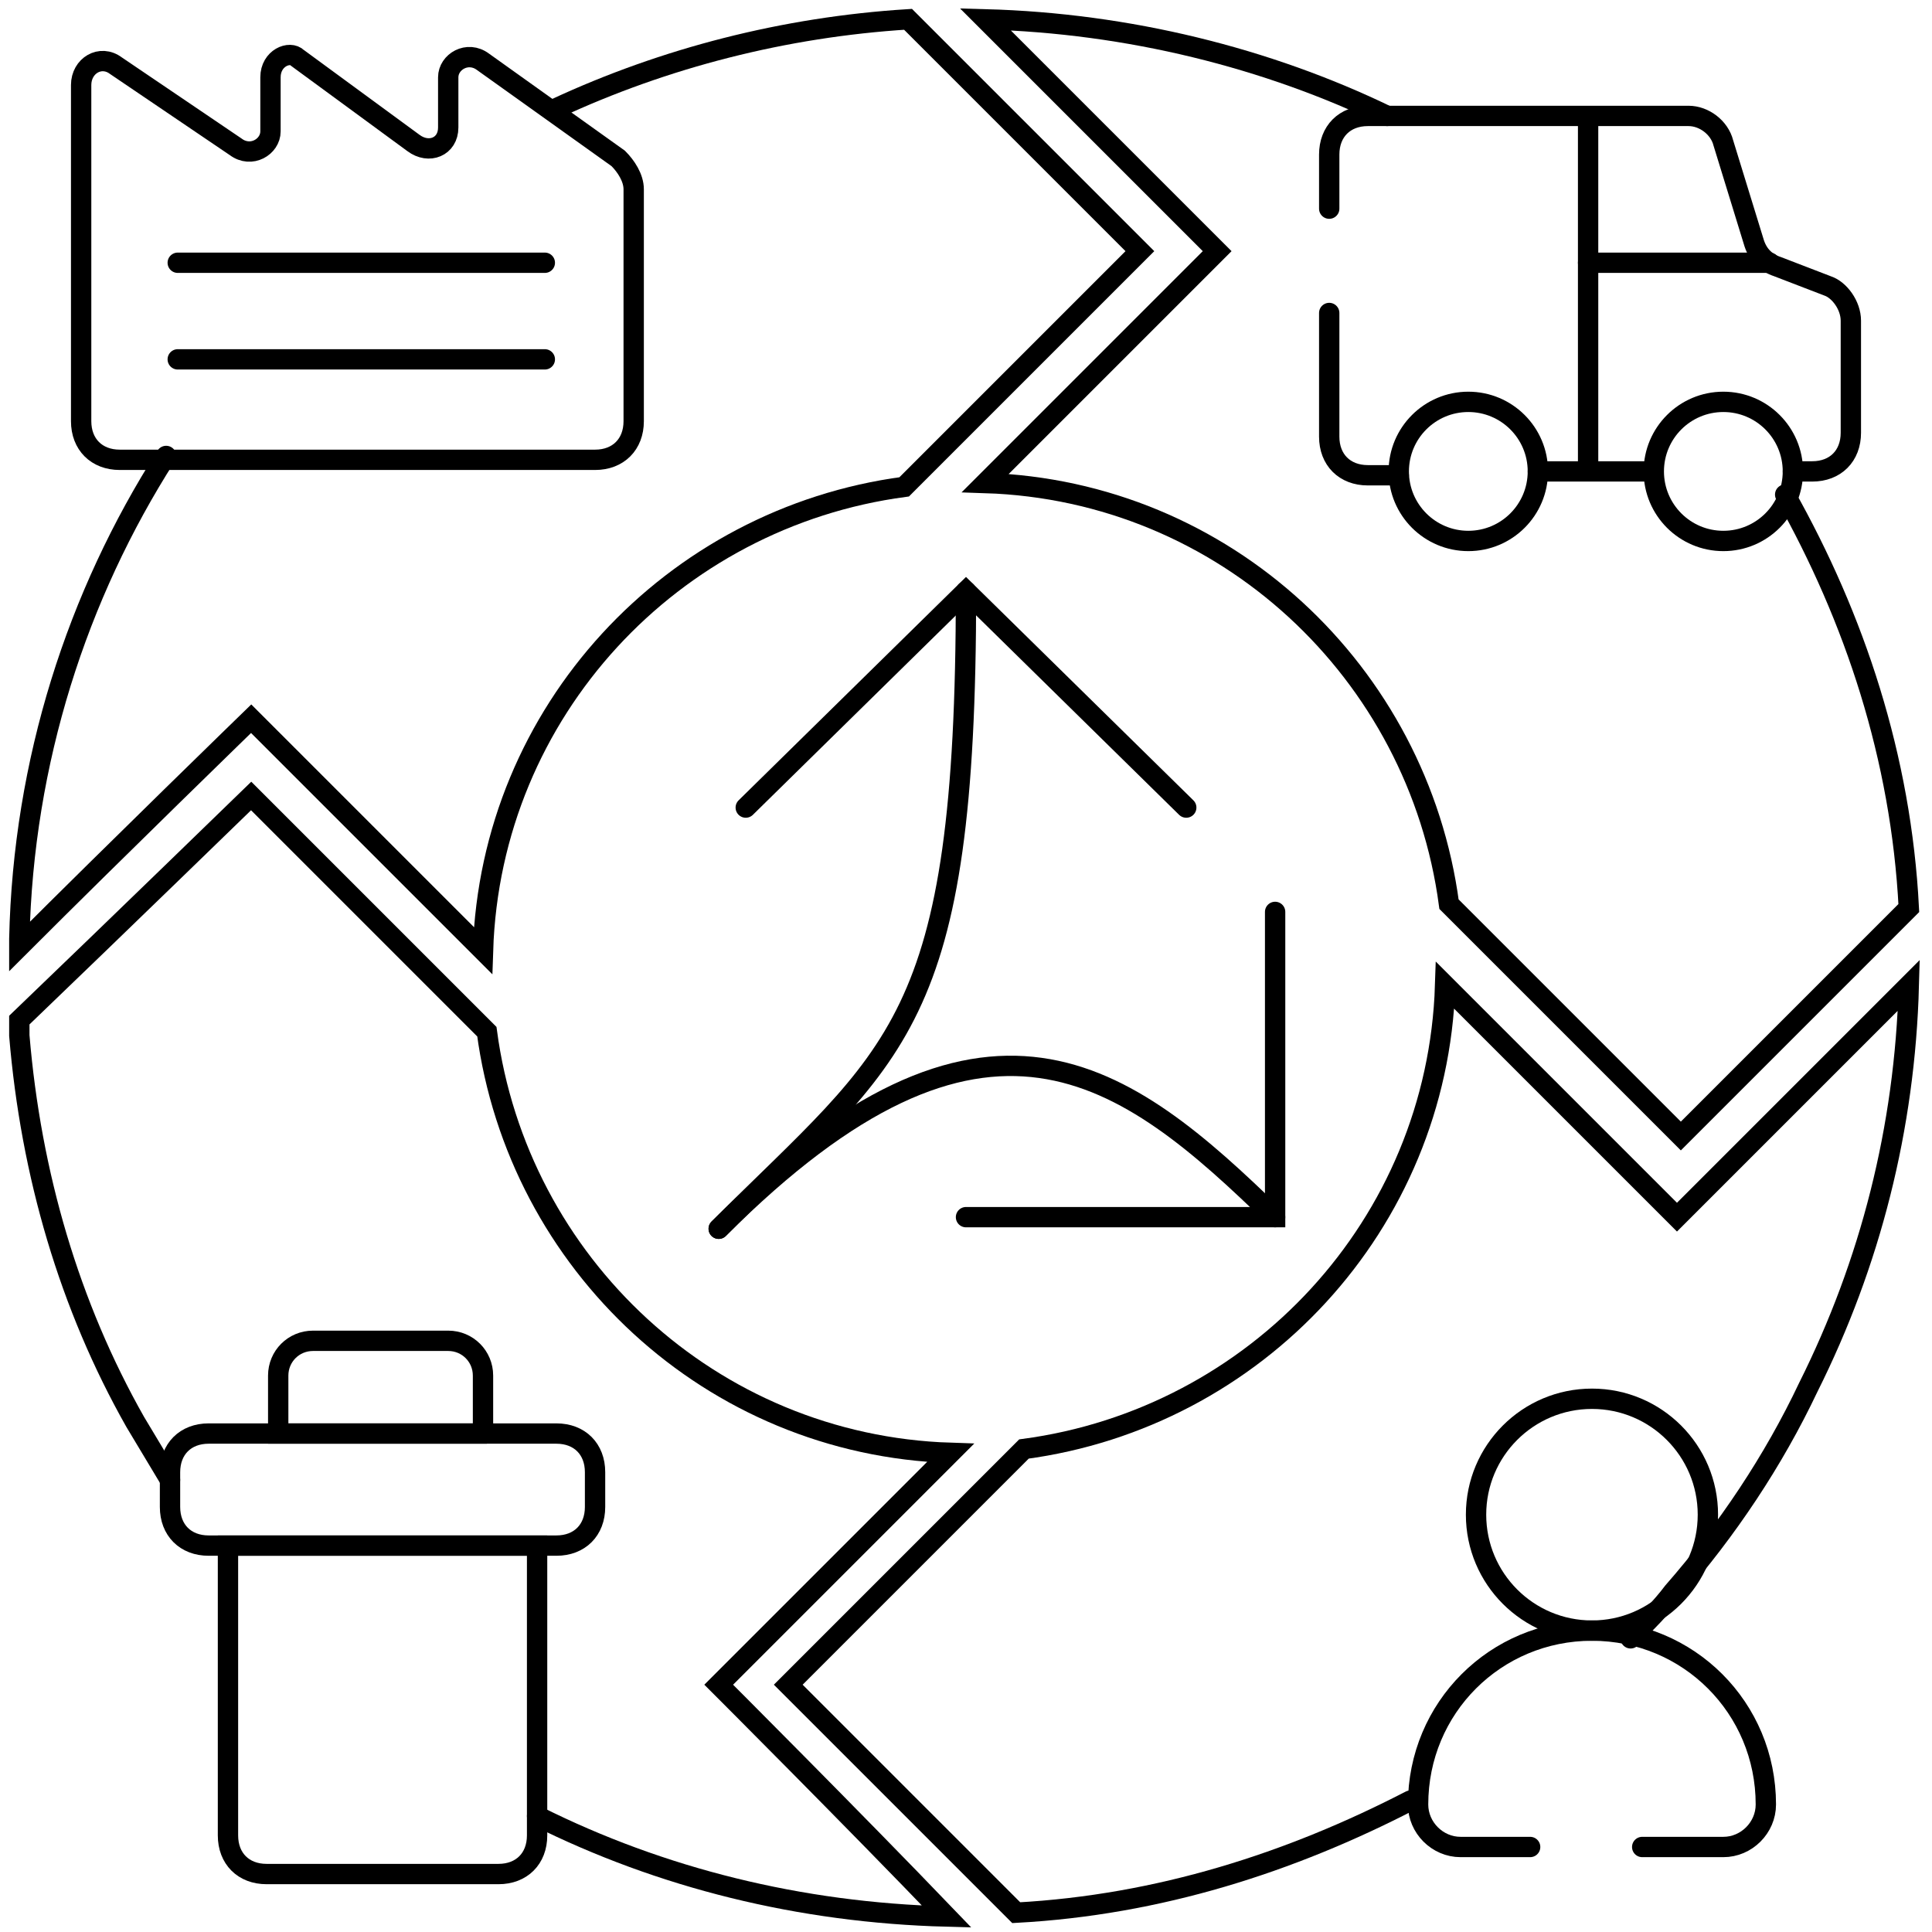 <svg width="190" height="190" viewBox="0 0 190 190" fill="none" xmlns="http://www.w3.org/2000/svg">
<path d="M17.48 25.84H53.58" stroke="black" stroke-width="2" stroke-miterlimit="10" stroke-linecap="round"/>
<path d="M17.48 35.34H53.58" stroke="black" stroke-width="2" stroke-miterlimit="10" stroke-linecap="round"/>
<path d="M49.02 184.3H26.22C23.94 184.3 22.42 182.78 22.42 180.5V152H52.82V180.5C52.82 182.78 51.3 184.3 49.02 184.3Z" stroke="black" stroke-width="2" stroke-miterlimit="10" stroke-linecap="round"/>
<path d="M150.48 181.64H143.64C141.36 181.64 139.46 179.74 139.46 177.46C139.46 167.96 147.06 160.36 156.56 160.36C166.06 160.36 173.66 167.96 173.66 177.46C173.66 179.74 171.76 181.64 169.48 181.64H161.5" stroke="black" stroke-width="2" stroke-miterlimit="10" stroke-linecap="round"/>
<path d="M54.72 152H20.52C18.24 152 16.72 150.48 16.72 148.2V144.78C16.72 142.5 18.24 140.98 20.52 140.98H54.72C57 140.98 58.52 142.5 58.52 144.78V148.2C58.52 150.48 57 152 54.72 152Z" stroke="black" stroke-width="2" stroke-miterlimit="10" stroke-linecap="round"/>
<path d="M47.88 140.98H27.36V135.28C27.36 133.38 28.88 131.86 30.78 131.86H44.08C45.98 131.86 47.5 133.38 47.5 135.28V140.98H47.88Z" stroke="black" stroke-width="2" stroke-miterlimit="10" stroke-linecap="round"/>
<path d="M23.18 14.44L11.4 6.46C9.88 5.32 7.98 6.46 7.98 8.36V41.42C7.98 43.7 9.5 45.22 11.78 45.22H58.52C60.8 45.22 62.32 43.7 62.32 41.42V18.62C62.32 17.48 61.56 16.34 60.8 15.58L47.5 6.08C45.98 4.94 44.08 6.08 44.08 7.6V12.54C44.08 14.44 42.18 15.2 40.66 14.06L29.26 5.7C28.5 4.94 26.6 5.7 26.6 7.6V12.92C26.6 14.44 24.7 15.58 23.18 14.44Z" stroke="black" stroke-width="2" stroke-miterlimit="10" stroke-linecap="round"/>
<path d="M156.56 160.36C162.856 160.36 167.96 155.256 167.96 148.96C167.96 142.664 162.856 137.56 156.56 137.56C150.264 137.56 145.16 142.664 145.16 148.96C145.16 155.256 150.264 160.36 156.56 160.36Z" stroke="black" stroke-width="2" stroke-miterlimit="10" stroke-linecap="round"/>
<path d="M176.32 46.36H178.22C180.5 46.36 182.02 44.84 182.02 42.56V31.54C182.02 30.02 180.88 28.5 179.74 28.12L174.8 26.22C173.66 25.84 172.9 25.08 172.52 23.94L169.48 14.06C169.1 12.54 167.58 11.4 166.06 11.4H134.52C132.24 11.4 130.72 12.92 130.72 15.2V20.52" stroke="black" stroke-width="2" stroke-miterlimit="10" stroke-linecap="round"/>
<path d="M151.24 46.36H162.26" stroke="black" stroke-width="2" stroke-miterlimit="10" stroke-linecap="round"/>
<path d="M144.4 53.2C148.177 53.2 151.24 50.138 151.24 46.36C151.24 42.582 148.177 39.52 144.4 39.52C140.622 39.52 137.56 42.582 137.56 46.36C137.56 50.138 140.622 53.2 144.4 53.2Z" stroke="black" stroke-width="2" stroke-miterlimit="10" stroke-linecap="round"/>
<path d="M169.48 53.2C173.257 53.2 176.32 50.138 176.32 46.36C176.32 42.582 173.257 39.52 169.48 39.52C165.702 39.52 162.64 42.582 162.64 46.36C162.64 50.138 165.702 53.2 169.48 53.2Z" stroke="black" stroke-width="2" stroke-miterlimit="10" stroke-linecap="round"/>
<path d="M156.18 11.78V45.98" stroke="black" stroke-width="2" stroke-miterlimit="10" stroke-linecap="round"/>
<path d="M156.18 25.84H174.04" stroke="black" stroke-width="2" stroke-miterlimit="10" stroke-linecap="round"/>
<path d="M130.72 30.78V42.94C130.72 45.22 132.24 46.74 134.52 46.74H137.56" stroke="black" stroke-width="2" stroke-miterlimit="10" stroke-linecap="round"/>
<path d="M70.68 120.84C96.9 94.62 110.58 105.26 125.4 119.7" stroke="black" stroke-width="2" stroke-miterlimit="10" stroke-linecap="round"/>
<path d="M70.68 120.84C88.16 103.36 95 101.08 95 58.14" stroke="black" stroke-width="2" stroke-miterlimit="10" stroke-linecap="round"/>
<path d="M125.4 89.68V119.7H95" stroke="black" stroke-width="2" stroke-miterlimit="10" stroke-linecap="round"/>
<path d="M16.34 44.84C7.6 58.52 2.28 74.86 1.9 92.34C1.9 92.72 1.9 92.72 1.9 93.1C11.4 83.6 24.7 70.68 24.7 70.68C24.7 70.68 25.46 71.44 26.6 72.58C31.92 77.9 47.5 93.48 47.5 93.48C48.26 69.92 66.12 50.92 88.92 47.88C98.42 38.38 112.1 24.7 112.1 24.7C112.1 24.7 98.8 11.4 89.3 1.9C77.14 2.66 65.36 5.7 54.72 10.64" stroke="black" stroke-width="2" stroke-miterlimit="10" stroke-linecap="round"/>
<path d="M16.72 145.54C15.58 143.64 14.44 141.74 13.3 139.84C6.84 128.44 3.04 115.52 1.9 101.84C1.9 101.46 1.9 100.7 1.9 100.32C11.4 91.2 24.7 78.28 24.7 78.28C24.7 78.28 38.38 91.96 47.88 101.46C50.92 124.26 69.92 142.12 93.48 142.88C83.98 152.38 70.68 165.68 70.68 165.68C70.68 165.68 83.98 178.98 93.1 188.48C78.66 188.1 64.98 184.68 52.82 178.6" stroke="black" stroke-width="2" stroke-miterlimit="10" stroke-linecap="round"/>
<path d="M175.56 48.64C182.4 60.8 186.96 74.48 187.72 89.3C178.22 98.8 165.3 111.72 165.3 111.72C165.3 111.72 164.54 110.96 163.78 110.2C159.98 106.4 149.72 96.14 142.5 88.92C139.46 66.12 120.46 48.26 96.9 47.5C106.4 38 119.7 24.7 119.7 24.7C119.7 24.7 106.4 11.4 96.9 1.9C110.96 2.28 124.64 5.7 136.42 11.4" stroke="black" stroke-width="2" stroke-miterlimit="10" stroke-linecap="round"/>
<path d="M160.36 161.12C161.88 159.6 163.4 158.08 164.54 156.56C169.86 150.48 174.42 143.64 177.84 136.42C183.92 124.26 187.34 110.96 187.72 96.9C178.22 106.4 164.92 119.7 164.92 119.7C164.92 119.7 151.62 106.4 142.12 96.9C141.36 120.46 123.5 139.46 100.7 142.5C91.2 152 77.52 165.68 77.52 165.68C77.52 165.68 90.44 178.6 99.94 188.1C114 187.34 126.92 183.16 138.7 177.08" stroke="black" stroke-width="2" stroke-miterlimit="10" stroke-linecap="round"/>
<path d="M73.34 79.42L95 58.14L116.66 79.42" stroke="black" stroke-width="2" stroke-miterlimit="10" stroke-linecap="round"/>
</svg>
